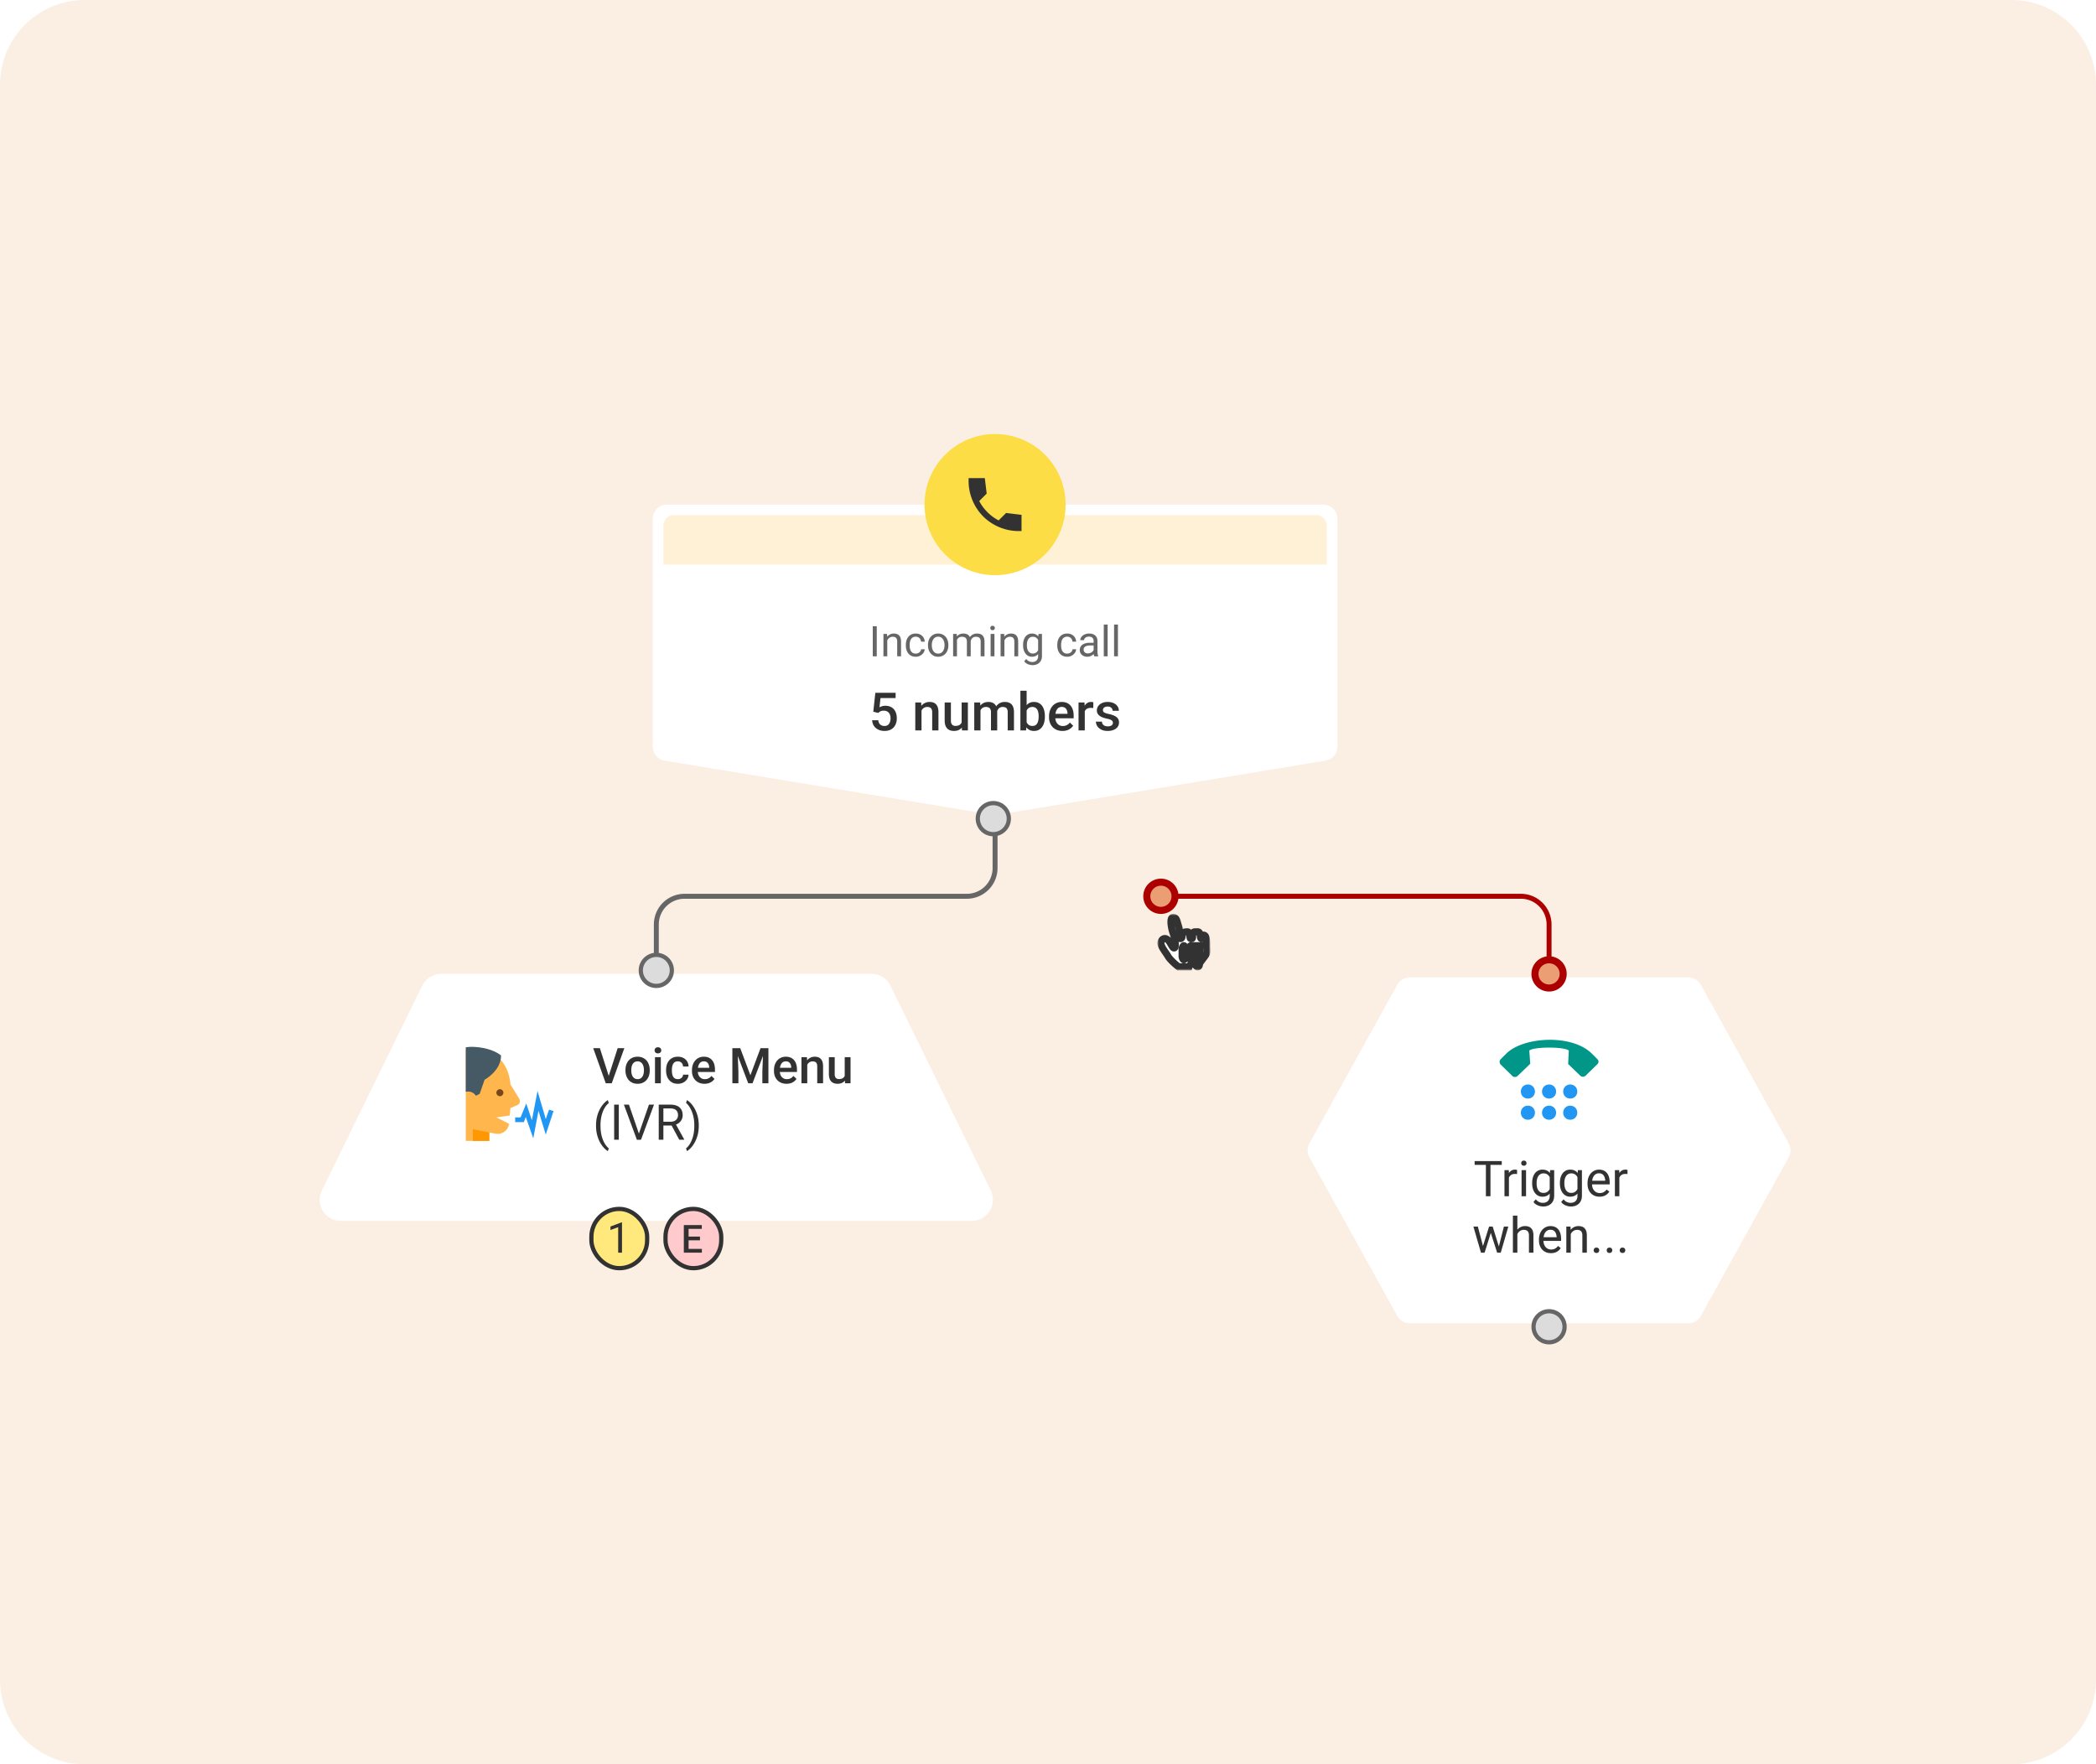 <svg width="594" height="500" viewBox="0 0 594 500" fill="none" xmlns="http://www.w3.org/2000/svg"><path d="M0 24C0 10.745 10.745 0 24 0h546c13.255 0 24 10.745 24 24v452c0 13.255-10.745 24-24 24H24c-13.255 0-24-10.745-24-24V24z" fill="#FBEFE4"/><path d="M282 236v10a8 8 0 0 1-8 8h-80a8 8 0 0 0-8 8v28" stroke="#666" stroke-width="1.4"/><path d="M439 272v-10a8 8 0 0 0-8-8H327" stroke="#AC0000" stroke-width="1.4"/><circle cx="329" cy="254" r="4" fill="#EB9D73" stroke="#AC0000" stroke-width="2"/><path d="M185 147a4 4 0 0 1 4-4h186a4 4 0 0 1 4 4v64.606a3.999 3.999 0 0 1-3.349 3.946l-93 15.341a4.006 4.006 0 0 1-1.302 0l-93-15.341a3.999 3.999 0 0 1-3.349-3.946V147z" fill="#fff"/><circle cx="281.5" cy="232" r="4.4" fill="#DCDCDC" stroke="#666" stroke-width="1.2"/><path d="M188 149a3 3 0 0 1 3-3h182a3 3 0 0 1 3 3v11H188v-11z" fill="#FFF1D6"/><path d="M248.473 177.469V186h-1.131v-8.531h1.131zm2.976 3.545V186h-1.084v-6.34h1.026l.058 1.354zm-.258 1.576l-.451-.018c.004-.433.069-.834.194-1.201.125-.371.3-.693.527-.967.227-.273.496-.484.809-.633a2.388 2.388 0 0 1 1.048-.228c.313 0 .594.043.844.129.25.082.463.215.639.398.179.184.316.422.41.715.094.289.141.643.141 1.061V186h-1.09v-4.166c0-.332-.049-.598-.147-.797a.899.899 0 0 0-.427-.439 1.535 1.535 0 0 0-.692-.141c-.269 0-.516.057-.738.17a1.762 1.762 0 0 0-.569.469 2.36 2.36 0 0 0-.369.685 2.507 2.507 0 0 0-.129.809zm8.344 2.637c.258 0 .496-.053.715-.159.219-.105.398-.25.539-.433.141-.188.221-.401.24-.639h1.032a1.94 1.94 0 0 1-.381 1.049 2.608 2.608 0 0 1-2.145 1.072c-.476 0-.892-.084-1.248-.252a2.483 2.483 0 0 1-.879-.691 3.094 3.094 0 0 1-.521-1.008 4.228 4.228 0 0 1-.17-1.213v-.246c0-.426.056-.828.17-1.207.117-.383.291-.721.521-1.014.235-.293.528-.523.879-.691.356-.168.772-.252 1.248-.252.496 0 .93.102 1.301.305.371.199.662.472.873.82.215.344.332.734.352 1.172h-1.032a1.553 1.553 0 0 0-.222-.709 1.387 1.387 0 0 0-.516-.504 1.441 1.441 0 0 0-.756-.193c-.332 0-.611.066-.838.199a1.48 1.48 0 0 0-.533.527 2.444 2.444 0 0 0-.281.733 4 4 0 0 0-.082.814v.246c0 .277.027.551.082.82.055.27.146.514.275.733.133.219.311.394.533.527.227.129.508.194.844.194zm3.457-2.327v-.134c0-.457.067-.881.199-1.272.133-.394.325-.736.575-1.025.25-.293.552-.52.908-.68a2.819 2.819 0 0 1 1.195-.246c.445 0 .846.082 1.201.246.36.16.664.387.914.68.254.289.448.631.58 1.025.133.391.2.815.2 1.272v.134c0 .457-.067.881-.2 1.272-.132.39-.326.732-.58 1.025-.25.289-.552.516-.908.68-.351.16-.75.24-1.195.24-.445 0-.846-.08-1.201-.24a2.714 2.714 0 0 1-.914-.68 3.107 3.107 0 0 1-.575-1.025 3.953 3.953 0 0 1-.199-1.272zm1.084-.134v.134c0 .317.037.616.112.897.074.277.185.523.333.738.153.215.342.385.569.51.226.121.49.182.791.182.297 0 .557-.061.779-.182.227-.125.414-.295.563-.51.148-.215.259-.461.334-.738a3.34 3.34 0 0 0 .117-.897v-.134c0-.313-.039-.608-.117-.885a2.305 2.305 0 0 0-.34-.744 1.616 1.616 0 0 0-.563-.516 1.575 1.575 0 0 0-.785-.187c-.297 0-.558.062-.785.187-.223.125-.41.297-.563.516a2.36 2.36 0 0 0-.333.744 3.374 3.374 0 0 0-.112.885zm7.125-1.846V186h-1.09v-6.34h1.032l.058 1.26zm-.222 1.67l-.504-.018c.004-.433.06-.834.17-1.201.109-.371.271-.693.486-.967.215-.273.482-.484.803-.633.32-.152.691-.228 1.113-.228.297 0 .57.043.82.129.25.082.467.213.651.392.183.18.326.411.427.692.102.281.153.621.153 1.019V186h-1.084v-4.172c0-.332-.057-.598-.17-.797a.975.975 0 0 0-.469-.433 1.686 1.686 0 0 0-.715-.141c-.32 0-.588.057-.803.17a1.353 1.353 0 0 0-.515.469 2.09 2.09 0 0 0-.281.685 3.819 3.819 0 0 0-.082.809zm4.107-.598l-.727.223c.004-.348.061-.682.17-1.002a2.74 2.74 0 0 1 .487-.856 2.28 2.28 0 0 1 .791-.591 2.46 2.46 0 0 1 1.072-.223c.34 0 .641.045.902.135.266.09.489.228.668.416.184.183.322.42.416.709.094.289.141.633.141 1.031V186h-1.09v-4.178c0-.355-.057-.631-.17-.826a.885.885 0 0 0-.469-.416 1.872 1.872 0 0 0-.715-.123c-.238 0-.449.041-.632.123a1.3 1.3 0 0 0-.463.34 1.485 1.485 0 0 0-.287.486 1.795 1.795 0 0 0-.094.586zm6.738-2.332V186h-1.09v-6.34h1.09zm-1.172-1.681c0-.176.053-.325.159-.446.109-.121.269-.181.48-.181.207 0 .365.06.475.181a.63.63 0 0 1 .17.446.614.614 0 0 1-.17.433c-.11.117-.268.176-.475.176-.211 0-.371-.059-.48-.176a.636.636 0 0 1-.159-.433zm3.996 3.035V186h-1.084v-6.34h1.026l.058 1.354zm-.257 1.576l-.452-.018c.004-.433.069-.834.194-1.201.125-.371.301-.693.527-.967.227-.273.496-.484.809-.633a2.39 2.39 0 0 1 1.049-.228c.312 0 .593.043.843.129.25.082.463.215.639.398.18.184.316.422.41.715.094.289.141.643.141 1.061V186h-1.09v-4.166c0-.332-.049-.598-.147-.797a.899.899 0 0 0-.427-.439 1.535 1.535 0 0 0-.692-.141 1.61 1.61 0 0 0-.738.17 1.748 1.748 0 0 0-.568.469c-.157.199-.28.427-.369.685a2.507 2.507 0 0 0-.129.809zm9.914-2.93h.984v6.205c0 .559-.113 1.035-.34 1.43a2.213 2.213 0 0 1-.949.896c-.402.207-.867.311-1.395.311-.218 0-.476-.035-.773-.106a3.103 3.103 0 0 1-.867-.345 2.16 2.16 0 0 1-.709-.651l.568-.644c.266.32.543.543.832.668.293.125.582.187.867.187.344 0 .641-.064.891-.193s.443-.32.58-.574c.141-.25.211-.559.211-.926v-4.863l.1-1.395zm-4.366 3.24v-.123c0-.484.057-.923.17-1.318a3.21 3.21 0 0 1 .498-1.025c.219-.286.483-.504.791-.657a2.283 2.283 0 0 1 1.043-.234c.399 0 .747.07 1.043.211.301.137.555.338.762.603.211.262.377.579.498.95s.205.791.252 1.259v.539a5.521 5.521 0 0 1-.252 1.254 2.963 2.963 0 0 1-.498.95 2.093 2.093 0 0 1-.762.603c-.3.137-.652.205-1.054.205a2.21 2.21 0 0 1-1.032-.24 2.357 2.357 0 0 1-.785-.674 3.227 3.227 0 0 1-.504-1.019 4.652 4.652 0 0 1-.17-1.284zm1.084-.123v.123c0 .317.032.614.094.891.067.277.166.521.299.732.137.211.311.377.522.498.21.118.462.176.755.176.36 0 .657-.076.891-.228.234-.153.42-.354.557-.604.14-.25.25-.521.328-.814v-1.412a2.92 2.92 0 0 0-.199-.621 1.912 1.912 0 0 0-.34-.539 1.455 1.455 0 0 0-.51-.381 1.686 1.686 0 0 0-.715-.141c-.297 0-.553.063-.767.188a1.502 1.502 0 0 0-.522.503 2.425 2.425 0 0 0-.299.739 4.07 4.07 0 0 0-.094.89zm11.426 2.45c.258 0 .496-.053.715-.159.219-.105.398-.25.539-.433.141-.188.221-.401.24-.639h1.032a1.94 1.94 0 0 1-.381 1.049 2.605 2.605 0 0 1-2.145 1.072c-.476 0-.892-.084-1.248-.252a2.483 2.483 0 0 1-.879-.691 3.094 3.094 0 0 1-.521-1.008 4.264 4.264 0 0 1-.17-1.213v-.246c0-.426.057-.828.17-1.207.117-.383.291-.721.521-1.014.235-.293.528-.523.879-.691.356-.168.772-.252 1.248-.252.496 0 .93.102 1.301.305.371.199.662.472.873.82.215.344.332.734.352 1.172h-1.032a1.553 1.553 0 0 0-.222-.709 1.387 1.387 0 0 0-.516-.504 1.441 1.441 0 0 0-.756-.193c-.332 0-.611.066-.838.199a1.48 1.48 0 0 0-.533.527 2.444 2.444 0 0 0-.281.733 4 4 0 0 0-.082.814v.246c0 .277.027.551.082.82.055.27.146.514.275.733.133.219.311.394.533.527.227.129.508.194.844.194zm7.483-.311v-3.264c0-.25-.051-.466-.153-.65a.995.995 0 0 0-.445-.434 1.62 1.62 0 0 0-.738-.152c-.274 0-.514.047-.721.141a1.239 1.239 0 0 0-.48.369.803.803 0 0 0-.17.492h-1.084c0-.227.058-.451.175-.674a1.98 1.98 0 0 1 .504-.603c.223-.184.489-.329.797-.434.313-.109.66-.164 1.043-.164.461 0 .867.078 1.219.234.355.157.633.393.832.709.203.313.305.705.305 1.178v2.953c0 .211.017.436.052.674.039.238.096.443.17.615V186h-1.131a2.049 2.049 0 0 1-.128-.498 3.914 3.914 0 0 1-.047-.586zm.187-2.76l.012.762h-1.096c-.308 0-.584.025-.826.076a1.883 1.883 0 0 0-.609.217 1.037 1.037 0 0 0-.375.369.981.981 0 0 0-.129.51c0 .199.045.381.134.545.09.164.225.295.405.392.183.094.408.141.674.141.332 0 .625-.07.879-.211.253-.141.455-.312.603-.516.152-.203.234-.4.246-.591l.463.521a1.57 1.57 0 0 1-.223.545 2.603 2.603 0 0 1-1.201 1.025 2.313 2.313 0 0 1-.926.176c-.429 0-.806-.084-1.13-.252a1.919 1.919 0 0 1-.75-.674 1.78 1.78 0 0 1-.264-.955c0-.34.066-.638.199-.896.133-.262.324-.479.574-.651.25-.175.551-.308.903-.398.351-.09.744-.135 1.177-.135h1.26zm3.779-5.156v9h-1.089v-9h1.089zm2.918 0v9h-1.089v-9h1.089z" fill="#666"/><path d="M248.895 202.042l-1.407-.345.579-5.361h5.749v1.494h-4.284l-.293 2.615c.166-.098.395-.193.688-.286a3.191 3.191 0 0 1 1.004-.146c.503 0 .952.083 1.347.249.401.161.74.398 1.018.71.279.308.491.684.638 1.128.146.44.219.935.219 1.487 0 .493-.073.955-.219 1.384-.142.43-.357.808-.645 1.135a2.95 2.95 0 0 1-1.091.769c-.435.181-.95.271-1.546.271-.444 0-.871-.063-1.281-.19a3.5 3.5 0 0 1-1.092-.579 2.939 2.939 0 0 1-.776-.952 3.268 3.268 0 0 1-.337-1.311h1.729c.043.347.139.642.285.886.152.24.352.423.601.55.249.127.537.19.864.19.298 0 .554-.051.769-.154.215-.107.393-.258.535-.454.146-.2.254-.434.322-.703.073-.268.11-.566.11-.893 0-.313-.042-.598-.125-.857a1.843 1.843 0 0 0-.359-.674 1.535 1.535 0 0 0-.593-.44 2.007 2.007 0 0 0-.827-.161c-.42 0-.743.061-.967.183a3 3 0 0 0-.615.455zm12.26-1.275V207h-1.765v-7.925h1.663l.102 1.692zm-.315 1.978l-.571-.008a5.171 5.171 0 0 1 .234-1.545c.157-.469.372-.872.645-1.209a2.84 2.84 0 0 1 .996-.776 2.928 2.928 0 0 1 1.289-.278c.381 0 .725.053 1.033.161.312.102.578.271.798.505.225.235.396.54.513.916.117.371.176.827.176 1.369V207h-1.773v-5.127c0-.381-.056-.681-.168-.901a.947.947 0 0 0-.476-.476c-.205-.098-.462-.146-.769-.146-.303 0-.574.063-.813.19-.24.127-.442.3-.608.52-.161.22-.286.474-.374.762a3.14 3.14 0 0 0-.132.923zm11.682 2.387v-6.057h1.773V207h-1.67l-.103-1.868zm.249-1.648l.594-.014a5.83 5.83 0 0 1-.176 1.472 3.412 3.412 0 0 1-.542 1.164 2.52 2.52 0 0 1-.938.769c-.38.181-.837.271-1.369.271-.386 0-.74-.056-1.062-.168a2.177 2.177 0 0 1-.835-.52 2.36 2.36 0 0 1-.535-.916c-.127-.375-.19-.825-.19-1.347v-5.12h1.765v5.134c0 .289.034.53.102.726.069.19.162.344.279.461.117.117.254.2.41.249.156.049.322.073.498.073.503 0 .898-.097 1.186-.293.293-.2.501-.468.623-.805.127-.337.19-.716.19-1.136zm5.098-2.797V207h-1.765v-7.925h1.663l.102 1.612zm-.286 2.058l-.6-.008c0-.547.068-1.052.205-1.516a3.63 3.63 0 0 1 .601-1.208c.263-.347.59-.613.981-.799.396-.19.852-.285 1.37-.285.361 0 .691.053.988.161.303.102.564.266.784.491.225.224.396.512.513.864.122.351.183.776.183 1.274V207h-1.765v-5.127c0-.386-.059-.688-.176-.908a.973.973 0 0 0-.491-.469 1.77 1.77 0 0 0-.754-.146c-.332 0-.615.063-.85.19-.229.127-.417.3-.564.52-.146.22-.254.474-.322.762a4.003 4.003 0 0 0-.103.923zm4.915-.469l-.828.183c0-.479.066-.93.198-1.355.137-.43.335-.806.593-1.128.264-.327.589-.583.975-.769.385-.186.827-.278 1.325-.278.406 0 .767.056 1.084.168.322.108.596.278.821.513.224.234.395.539.512.915.117.371.176.821.176 1.348V207h-1.772v-5.134c0-.401-.059-.711-.176-.93a.915.915 0 0 0-.484-.455 1.964 1.964 0 0 0-.754-.131 1.64 1.64 0 0 0-.725.153 1.436 1.436 0 0 0-.52.418 1.845 1.845 0 0 0-.322.608 2.58 2.58 0 0 0-.103.747zm6.68-6.526h1.765v9.558l-.169 1.692h-1.596v-11.25zm6.936 7.214v.154a6.25 6.25 0 0 1-.198 1.619 3.722 3.722 0 0 1-.586 1.274 2.717 2.717 0 0 1-.967.843c-.381.195-.822.292-1.325.292-.494 0-.923-.092-1.289-.278a2.55 2.55 0 0 1-.923-.791 4.406 4.406 0 0 1-.594-1.223 8.153 8.153 0 0 1-.322-1.567v-.491a7.982 7.982 0 0 1 .322-1.567c.152-.474.35-.882.594-1.224.249-.346.554-.612.915-.798.366-.186.794-.278 1.282-.278.508 0 .955.097 1.34.293.391.195.716.473.974.835.259.356.452.781.579 1.274a6.31 6.31 0 0 1 .198 1.633zm-1.765.154v-.154c0-.356-.03-.691-.088-1.003a2.665 2.665 0 0 0-.293-.835 1.477 1.477 0 0 0-.542-.564c-.225-.142-.506-.212-.843-.212a1.84 1.84 0 0 0-.805.161 1.611 1.611 0 0 0-.564.439 2.174 2.174 0 0 0-.359.645 3.587 3.587 0 0 0-.168.791v1.325c.043.367.136.704.278 1.011.146.303.351.547.615.733.264.18.603.271 1.018.271.327 0 .603-.066.828-.198.224-.132.403-.315.534-.549.137-.24.235-.518.293-.835.064-.318.096-.66.096-1.026zm6.753 4.028a4.24 4.24 0 0 1-1.59-.285 3.497 3.497 0 0 1-1.201-.813 3.603 3.603 0 0 1-.754-1.223 4.279 4.279 0 0 1-.264-1.516v-.293c0-.62.09-1.182.271-1.685.181-.503.432-.933.754-1.289a3.257 3.257 0 0 1 1.143-.828c.439-.19.915-.285 1.428-.285.567 0 1.062.095 1.487.285.425.191.776.459 1.055.806.283.342.493.75.63 1.223.141.474.212.996.212 1.568v.754h-6.123v-1.267h4.38v-.139a2.465 2.465 0 0 0-.191-.894 1.515 1.515 0 0 0-.52-.674c-.234-.171-.547-.256-.937-.256-.293 0-.554.063-.784.19a1.564 1.564 0 0 0-.564.535 2.823 2.823 0 0 0-.351.85 4.72 4.72 0 0 0-.118 1.106v.293c0 .346.047.669.14.966a2.3 2.3 0 0 0 .424.769c.186.22.411.394.674.52.264.123.564.184.901.184.425 0 .803-.086 1.135-.257.332-.171.62-.412.865-.725l.93.901a3.632 3.632 0 0 1-.667.718 3.357 3.357 0 0 1-1.003.549c-.391.142-.845.212-1.362.212zm6.32-6.562V207h-1.765v-7.925h1.685l.08 1.509zm2.425-1.56l-.015 1.641a4.478 4.478 0 0 0-.718-.059c-.302 0-.569.044-.798.132a1.51 1.51 0 0 0-.579.366 1.617 1.617 0 0 0-.351.571 2.57 2.57 0 0 0-.147.755l-.403.029c0-.498.049-.959.147-1.384.098-.425.244-.799.439-1.121.201-.322.45-.574.747-.754a2.003 2.003 0 0 1 1.048-.271c.107 0 .222.009.344.029.127.02.222.042.286.066zm5.551 5.83a.892.892 0 0 0-.131-.476c-.088-.147-.257-.278-.506-.396-.244-.117-.605-.224-1.084-.322a9.4 9.4 0 0 1-1.157-.329 3.66 3.66 0 0 1-.894-.477 1.998 1.998 0 0 1-.578-.659 1.823 1.823 0 0 1-.205-.879c0-.322.071-.627.212-.915.142-.288.344-.542.608-.762.264-.22.584-.393.96-.52.38-.127.805-.19 1.274-.19.664 0 1.233.112 1.707.337.478.219.844.52 1.098.901.254.375.381.8.381 1.274h-1.765c0-.21-.054-.405-.161-.586a1.127 1.127 0 0 0-.469-.447c-.21-.117-.474-.176-.791-.176-.303 0-.554.049-.754.147a1.036 1.036 0 0 0-.44.366.93.93 0 0 0-.139.498c0 .132.024.252.073.359a.847.847 0 0 0 .264.286c.122.083.288.161.498.234.215.073.483.144.806.212a7.38 7.38 0 0 1 1.56.491c.439.196.776.449 1.01.762.235.308.352.698.352 1.172 0 .351-.076.674-.227.967a2.192 2.192 0 0 1-.645.754c-.283.21-.622.374-1.018.491-.39.117-.83.175-1.318.175-.718 0-1.326-.126-1.824-.38-.498-.259-.876-.589-1.135-.989a2.34 2.34 0 0 1-.381-1.26h1.707c.019.327.11.588.271.784.166.19.371.329.615.417.249.083.505.125.769.125.317 0 .583-.042.798-.125a1.15 1.15 0 0 0 .491-.351.843.843 0 0 0 .168-.513z" fill="#323232"/><circle cx="282" cy="143" r="20" fill="#FDDD45"/><path d="M285.125 145.375l-2.117 2.108a12.836 12.836 0 0 1-3.165-2.326 12.81 12.81 0 0 1-2.326-3.165l2.108-2.117-.532-4.375H274.5v.833c0 3.783 1.533 7.395 4.138 10.029 2.634 2.605 6.246 4.138 10.029 4.138h.833v-4.593l-4.375-.532z" fill="#323232"/><g filter="url(#a)"><mask id="b" maskUnits="userSpaceOnUse" x="328" y="258" width="15" height="16" fill="#000"><path fill="#fff" d="M328 258h15v16h-15z"/><path fill-rule="evenodd" clip-rule="evenodd" d="M334 273s-2.206-1.699-2.982-3c-.776-1.301-2.247-2.959-1.988-4 .259-1.041 1.212-1.369 1.988-.588.776.78 1.299 2.472 1.816 2.212.517-.26.129-2.733-.388-4.164-.517-1.432-1.057-4.46 0-4.46s1.057 1 1.554 2.5c.497 1.5.109 3.5.497 3.5s.536-.349.536-1a.9.9 0 0 1 .104-.45c.188-.332.63-.481 1.348-.481.985 0 .497 1.931.993 1.931.497 0 .497.041.497-1s.461-.931 1.455-.931.513 1.931 1.03 1.931c.518 0 0-1 .497-1s.994.158.994 2.5.279 2.459-.497 3.5l-1.491 2s0 1-.533 1-.808-1-1.455-1c-.646 0-.993 1-.993 1H334zm5.964-2v-4h-.994v4h.994zm-2.982-1c0 .271.23 1 .496 1 .275 0 .497-.725.497-1v-2c0-.271-.23-1-.497-1-.274 0-.496.725-.496 1v2zm-1.988 0c0 .271.231 1 .497 1 .275 0 .497-.725.497-1v-2c0-.271-.23-1-.497-1-.274 0-.497.725-.497 1v2z"/></mask><path fill-rule="evenodd" clip-rule="evenodd" d="M334 273s-2.206-1.699-2.982-3c-.776-1.301-2.247-2.959-1.988-4 .259-1.041 1.212-1.369 1.988-.588.776.78 1.299 2.472 1.816 2.212.517-.26.129-2.733-.388-4.164-.517-1.432-1.057-4.46 0-4.46s1.057 1 1.554 2.5c.497 1.5.109 3.5.497 3.5s.536-.349.536-1a.9.9 0 0 1 .104-.45c.188-.332.63-.481 1.348-.481.985 0 .497 1.931.993 1.931.497 0 .497.041.497-1s.461-.931 1.455-.931.513 1.931 1.03 1.931c.518 0 0-1 .497-1s.994.158.994 2.5.279 2.459-.497 3.5l-1.491 2s0 1-.533 1-.808-1-1.455-1c-.646 0-.993 1-.993 1H334zm5.964-2v-4h-.994v4h.994zm-2.982-1c0 .271.23 1 .496 1 .275 0 .497-.725.497-1v-2c0-.271-.23-1-.497-1-.274 0-.496.725-.496 1v2zm-1.988 0c0 .271.231 1 .497 1 .275 0 .497-.725.497-1v-2c0-.271-.23-1-.497-1-.274 0-.497.725-.497 1v2z" fill="#fff"/><path d="M334 273l-.61.792.269.208H334v-1zm-4.97-7l.971.241-.971-.241zm1.988-.588l-.709.705.709-.705zm1.816 2.212l-.449-.894.449.894zm-.388-4.164l.941-.34-.941.34zm0-4.46v-1 1zm2.051 6v1-1zm.536-1h-1 1zm.104-.45l-.871-.492.871.492zm1.348-.481v-1 1zm.993 1.931v-1 1zm.497-1h-1 1zm1.455-.931v-1 1zm1.03 1.931v1-1zm.497-1v-1 1zm.994 2.5h-1 1zm-.497 3.5l.802.598-.802-.598zm-1.491 2l-.801-.598-.199.266V272h1zm-.533 1v-1 1zm-1.455-1v-1 1zm-.993 1v1h.711l.233-.672-.944-.328zm2.982-2v1h1v-1h-1zm0-4h1v-1h-1v1zm-.994 0v-1h-1v1h1zm0 4h-1v1h1v-1zm-4.97 2l.61-.792v-.001l-.004-.002-.016-.013-.066-.051-.247-.2a21.64 21.64 0 0 1-.806-.694c-.645-.585-1.29-1.249-1.594-1.759l-1.718 1.024c.472.791 1.318 1.627 1.97 2.217.339.307.652.571.88.758.114.094.208.169.273.221l.077.061.022.016.006.005.002.001v.001L334 273zm-2.123-3.512c-.213-.357-.469-.731-.708-1.081-.247-.36-.48-.699-.68-1.026a4.624 4.624 0 0 1-.423-.832c-.083-.235-.063-.318-.065-.308l-1.941-.482c-.132.53-.025 1.046.119 1.455.148.419.373.833.604 1.21.232.38.496.764.736 1.114.246.36.465.681.64.974l1.718-1.024zm-1.876-3.247c.068-.275.175-.279.127-.264-.019.006-.026 0-.008.006a.495.495 0 0 1 .189.134l1.418-1.41c-.585-.589-1.39-.89-2.194-.639-.785.244-1.283.925-1.473 1.691l1.941.482zm.308-.124c.275.277.509.725.856 1.305.142.236.336.549.568.782.119.119.31.282.576.375.305.107.652.1.974-.062l-.898-1.787a.765.765 0 0 1 .585-.038c.135.047.194.115.179.099-.036-.035-.117-.145-.268-.397-.237-.396-.653-1.183-1.154-1.687l-1.418 1.41zm2.974 2.4a1.34 1.34 0 0 0 .633-.719c.087-.216.125-.443.144-.636a6.29 6.29 0 0 0-.039-1.297c-.105-.9-.348-1.952-.634-2.745l-1.881.68c.23.638.44 1.538.529 2.297.045.383.053.682.034.871-.009.097-.021.117-.011.091a.673.673 0 0 1 .327-.329l.898 1.787zm.104-5.397a10.473 10.473 0 0 1-.534-2.499c-.031-.431-.005-.711.034-.844.018-.062.017-.013-.057.062a.564.564 0 0 1-.384.161v-2a1.44 1.44 0 0 0-1.033.427 1.84 1.84 0 0 0-.445.787c-.141.48-.146 1.046-.11 1.551.075 1.037.361 2.242.648 3.035l1.881-.68zm-.941-3.12c.097 0 .071.019.019-.02-.035-.026-.008-.026.054.113.064.145.127.345.215.656.083.292.183.664.316 1.065l1.899-.628c-.115-.349-.201-.665-.291-.982a7.091 7.091 0 0 0-.311-.922c-.132-.298-.335-.642-.683-.903-.365-.273-.787-.379-1.218-.379v2zm.604 1.814c.194.586.225 1.313.239 2.018.006.312.01.678.044.954.016.13.049.347.149.556.107.225.414.658 1.015.658v-2c.503 0 .738.371.79.48.045.094.041.144.031.062-.018-.146-.022-.373-.029-.749-.013-.67-.037-1.693-.34-2.607l-1.899.628zm1.447 4.186c.251 0 .525-.058.778-.218.252-.157.42-.374.527-.586.196-.386.231-.833.231-1.196h-2c0 .128-.008.216-.017.272-.009.059-.016.056.002.02a.536.536 0 0 1 .195-.204.553.553 0 0 1 .284-.088v2zm1.536-2c0-.024.002-.029 0-.019a.223.223 0 0 1-.025.061l-1.742-.984a1.901 1.901 0 0 0-.233.942h2zm-.025.042c-.054.095-.121.106-.064.087.074-.026.237-.06.541-.06v-2c-.739 0-1.734.13-2.219.989l1.742.984zm.477.027a.454.454 0 0 1-.237-.076.421.421 0 0 1-.137-.136c-.006-.012.004.003.02.065.015.061.029.139.042.243.018.139.051.514.102.747.028.126.086.355.233.57.18.263.51.518.97.518v-2c.337 0 .573.195.681.352.075.11.082.187.07.133-.028-.13-.028-.236-.073-.58-.032-.247-.095-.658-.296-1.02a1.598 1.598 0 0 0-.529-.573 1.547 1.547 0 0 0-.846-.243v2zm.993 1.931c.056 0 .28.007.463-.025.118-.021.288-.067.461-.18.184-.121.314-.279.399-.445.14-.27.158-.56.165-.7.01-.177.009-.402.009-.65h-2c0 .273 0 .432-.006.541-.003.052-.006.064-.004.055a.607.607 0 0 1 .06-.166.83.83 0 0 1 .566-.424c.043-.008.065-.007.032-.006h-.145v2zm1.497-2c0-.096.006-.156.011-.19.005-.035.008-.028-.005.002a.511.511 0 0 1-.257.252c-.038.016-.056.016-.036.013.02-.003.059-.007.128-.009.069-.002.151-.002.257-.001l.357.002v-2c-.199 0-.478-.007-.679 0-.207.007-.515.028-.814.156a1.484 1.484 0 0 0-.792.794c-.138.32-.17.668-.17.981h2zm.455.069a.447.447 0 0 1-.228-.073.407.407 0 0 1-.134-.131c-.006-.011.004.004.021.067.016.061.03.139.045.243.02.142.057.517.114.755.031.13.096.36.251.574.189.261.518.496.961.496v-2c.315 0 .545.175.658.33.078.108.088.187.076.136-.03-.123-.032-.231-.08-.572-.035-.246-.102-.656-.307-1.017a1.591 1.591 0 0 0-.532-.568 1.557 1.557 0 0 0-.845-.24v2zm1.03 1.931c.23 0 .504-.058.751-.244.241-.182.362-.414.422-.589a1.62 1.62 0 0 0 .079-.421 3.4 3.4 0 0 0 .004-.256l.001-.122c.001-.023.002.018-.02.088a.785.785 0 0 1-.261.37.784.784 0 0 1-.479.174v-2c-.236 0-.516.063-.765.26-.238.19-.35.427-.403.596a1.638 1.638 0 0 0-.07.408c-.005.097-.003.193-.003.246a1.81 1.81 0 0 1 0 .111c-.001.019-.001-.027.024-.1a.776.776 0 0 1 .268-.363.768.768 0 0 1 .452-.158v2zm.497-1c.085 0 .039.01-.038-.024-.106-.046-.151-.117-.151-.115.014.024.066.135.11.416.043.275.073.668.073 1.223h2c0-1.18-.114-2.04-.438-2.618a1.684 1.684 0 0 0-.787-.736 1.876 1.876 0 0 0-.769-.146v2zm-.006 1.5c0 .606.018 1.069.032 1.428.015.375.022.585.012.75a.734.734 0 0 1-.055.272c-.037.086-.111.215-.288.452l1.604 1.196c.211-.283.394-.56.523-.861.137-.321.194-.623.213-.939.017-.287.003-.611-.01-.949a31.77 31.77 0 0 1-.031-1.349h-2zm-.299 2.902l-1.036 1.391-.331.443a19.127 19.127 0 0 1-.123.166l.801.598.802.598v-.001h.001l.001-.002.006-.008.024-.033.092-.122.331-.444 1.036-1.39-1.604-1.196zm-.689 2.598l-1-.001v-.006.012l-.004.063a.987.987 0 0 1-.029.174c-.017.064-.021.038.027-.023a.633.633 0 0 1 .473-.219v2a1.38 1.38 0 0 0 1.089-.532c.199-.248.294-.524.344-.71a3.074 3.074 0 0 0 .099-.677l.001-.052v-.028l-1-.001zm-.533 0c.202 0 .308.1.285.08-.037-.03-.08-.08-.213-.234a3.226 3.226 0 0 0-.502-.49 1.696 1.696 0 0 0-1.025-.356v2c-.117 0-.185-.052-.174-.044.027.021.075.068.188.198.083.096.249.296.434.453.198.168.539.393 1.007.393v-2zm-1.455-1c-.86 0-1.37.645-1.57.943a3.327 3.327 0 0 0-.338.648l-.02.052-.006.017-.002.007-.001.003-.001.001.945.329.944.329v.001l-.001.002-.001.002v.001l.004-.012.028-.065c.028-.061.066-.134.111-.201a.664.664 0 0 1 .058-.077c.017-.02.027-.027.027-.027-.002.001-.066.047-.177.047v-2zm-.993 1H334v2h2.982v-2zm3.982-1v-4h-2v4h2zm-1-5h-.994v2h.994v-2zm-1.994 1v4h2v-4h-2zm1 5h.994v-2h-.994v2zm-2.988-2c0 .316.106.703.226.989.065.153.162.349.305.524.114.14.435.487.965.487v-2c.204 0 .356.071.444.127a.618.618 0 0 1 .142.124c.025.03.015.026-.012-.037a1.207 1.207 0 0 1-.071-.24c-.002-.016.001-.005.001.026h-2zm1.496 2c.523 0 .844-.333.966-.482.146-.178.245-.376.309-.53.121-.291.222-.676.222-.988h-2c0-.04.005-.027-.012.043a1.155 1.155 0 0 1-.056.175c-.026.062-.035.062-.007.029a.596.596 0 0 1 .146-.125.817.817 0 0 1 .432-.122v2zm1.497-2v-2h-2v2h2zm0-2c0-.316-.106-.703-.226-.989a2.174 2.174 0 0 0-.305-.524c-.114-.14-.435-.487-.966-.487v2a.825.825 0 0 1-.443-.127.618.618 0 0 1-.142-.124c-.025-.03-.015-.026.012.037a1.207 1.207 0 0 1 .071.24c.002.016-.001.005-.001-.026h2zm-1.497-2c-.522 0-.843.333-.965.482a2.134 2.134 0 0 0-.309.53c-.121.291-.222.676-.222.988h2c0 .04-.005.027.012-.043.014-.059.034-.123.056-.175.026-.062.035-.062.007-.029a.596.596 0 0 1-.146.125.818.818 0 0 1-.433.122v-2zm-1.496 2v2h2v-2h-2zm-1.988 2c0 .316.107.703.227.989.064.153.162.349.304.524.114.14.436.487.966.487v-2c.203 0 .356.071.443.127a.609.609 0 0 1 .143.124c.024.03.014.026-.013-.037a1.497 1.497 0 0 1-.07-.24c-.003-.016 0-.005 0 .026h-2zm1.497 2c.522 0 .843-.333.966-.482.146-.178.244-.376.308-.53.122-.291.223-.676.223-.988h-2c0-.04.004-.027-.012.043a1.28 1.28 0 0 1-.056.175c-.026.062-.035.062-.008.029a.609.609 0 0 1 .147-.125.814.814 0 0 1 .432-.122v2zm1.497-2v-2h-2v2h2zm0-2c0-.316-.106-.703-.227-.989a2.135 2.135 0 0 0-.304-.524c-.114-.14-.435-.487-.966-.487v2a.822.822 0 0 1-.443-.127.573.573 0 0 1-.142-.124c-.025-.03-.015-.026.012.037a1.207 1.207 0 0 1 .071.24c.002.016-.001.005-.001-.026h2zm-1.497-2c-.522 0-.843.333-.965.482a2.104 2.104 0 0 0-.309.53c-.122.291-.223.676-.223.988h2c0 .04-.004.027.013-.043.013-.059.034-.123.056-.175.025-.062.034-.062.007-.029a.609.609 0 0 1-.147.125.814.814 0 0 1-.432.122v-2zm-1.497 2v2h2v-2h-2z" fill="#323232" mask="url(#b)"/></g><path d="M478.496 375h-78.992a4 4 0 0 1-3.499-2.062l-24.931-45a3.999 3.999 0 0 1 0-3.876l24.931-45a4 4 0 0 1 3.499-2.062h78.992a4 4 0 0 1 3.499 2.062l24.931 45a3.999 3.999 0 0 1 0 3.876l-24.931 45a4 4 0 0 1-3.499 2.062z" fill="#fff"/><circle cx="439" cy="276" r="4" fill="#EB9D73" stroke="#AC0000" stroke-width="2"/><circle cx="439" cy="376" r="4.4" fill="#DCDCDC" stroke="#666" stroke-width="1.2"/><path d="M422.396 329.047V339h-1.298v-9.953h1.298zm3.2 0v1.08h-7.691v-1.08h7.691zm2.03 3.719V339h-1.265v-7.396h1.231l.034 1.162zm2.311-1.204l-.007 1.176a1.852 1.852 0 0 0-.301-.041 3.253 3.253 0 0 0-.315-.013c-.291 0-.549.045-.772.136a1.602 1.602 0 0 0-.567.383c-.155.164-.278.36-.37.588a2.829 2.829 0 0 0-.17.738l-.356.205c0-.446.043-.866.13-1.257.091-.392.23-.739.417-1.039.187-.306.424-.543.711-.711.292-.174.638-.26 1.039-.26.091 0 .196.011.314.034a.97.97 0 0 1 .247.061zm2.542.042V339h-1.271v-7.396h1.271zm-1.367-1.962c0-.205.062-.379.185-.52.127-.141.314-.212.56-.212.242 0 .427.071.554.212a.733.733 0 0 1 .198.52.713.713 0 0 1-.198.505c-.127.137-.312.206-.554.206-.246 0-.433-.069-.56-.206a.742.742 0 0 1-.185-.505zm8.19 1.962h1.148v7.239c0 .651-.132 1.207-.396 1.668a2.59 2.59 0 0 1-1.108 1.046c-.469.241-1.011.362-1.627.362-.255 0-.556-.041-.902-.123a3.67 3.67 0 0 1-1.012-.403 2.528 2.528 0 0 1-.827-.759l.663-.752c.31.374.634.633.971.779.342.146.679.219 1.012.219.401 0 .747-.075 1.039-.226.291-.15.517-.373.676-.67.165-.291.247-.651.247-1.08v-5.674l.116-1.626zm-5.093 3.78v-.144c0-.565.066-1.078.198-1.538.137-.465.331-.863.581-1.196a2.608 2.608 0 0 1 2.14-1.039c.465 0 .87.082 1.217.246.351.159.647.394.888.704.246.305.44.674.581 1.107a6.9 6.9 0 0 1 .294 1.47v.629a6.43 6.43 0 0 1-.294 1.463 3.44 3.44 0 0 1-.581 1.107c-.241.306-.537.54-.888.704-.351.16-.761.24-1.231.24a2.57 2.57 0 0 1-1.203-.281 2.724 2.724 0 0 1-.916-.786 3.726 3.726 0 0 1-.588-1.189 5.409 5.409 0 0 1-.198-1.497zm1.265-.144v.144c0 .369.036.715.109 1.039.077.323.194.608.349.854.159.246.362.44.608.581.246.137.54.205.882.205.419 0 .766-.088 1.039-.266.273-.178.49-.413.649-.704a4.08 4.08 0 0 0 .383-.95v-1.648a3.323 3.323 0 0 0-.232-.724 2.247 2.247 0 0 0-.397-.629 1.714 1.714 0 0 0-.594-.445 1.98 1.98 0 0 0-.834-.164 1.75 1.75 0 0 0-.896.219 1.735 1.735 0 0 0-.608.588 2.806 2.806 0 0 0-.349.861c-.073.324-.109.67-.109 1.039zm11.689-3.636h1.149v7.239c0 .651-.133 1.207-.397 1.668-.264.46-.633.809-1.107 1.046-.47.241-1.012.362-1.627.362a4 4 0 0 1-.903-.123 3.664 3.664 0 0 1-1.011-.403 2.53 2.53 0 0 1-.828-.759l.664-.752c.309.374.633.633.97.779.342.146.679.219 1.012.219.401 0 .747-.075 1.039-.226a1.57 1.57 0 0 0 .677-.67c.164-.291.246-.651.246-1.08v-5.674l.116-1.626zm-5.093 3.78v-.144c0-.565.066-1.078.199-1.538.136-.465.33-.863.581-1.196a2.605 2.605 0 0 1 2.139-1.039c.465 0 .871.082 1.217.246.351.159.647.394.889.704.246.305.44.674.581 1.107.141.433.239.923.294 1.47v.629a6.43 6.43 0 0 1-.294 1.463 3.44 3.44 0 0 1-.581 1.107c-.242.306-.538.54-.889.704-.351.16-.761.24-1.23.24-.442 0-.844-.094-1.204-.281a2.734 2.734 0 0 1-.916-.786 3.704 3.704 0 0 1-.587-1.189 5.371 5.371 0 0 1-.199-1.497zm1.265-.144v.144c0 .369.036.715.109 1.039.078.323.194.608.349.854.159.246.362.44.608.581.246.137.54.205.882.205.419 0 .766-.088 1.039-.266.274-.178.49-.413.65-.704.164-.292.291-.609.382-.95v-1.648a3.323 3.323 0 0 0-.232-.724 2.222 2.222 0 0 0-.396-.629 1.727 1.727 0 0 0-.595-.445 1.98 1.98 0 0 0-.834-.164c-.346 0-.645.073-.896.219a1.735 1.735 0 0 0-.608.588 2.831 2.831 0 0 0-.349.861c-.073.324-.109.67-.109 1.039zm9.967 3.897c-.515 0-.982-.087-1.402-.26a3.189 3.189 0 0 1-1.073-.745 3.305 3.305 0 0 1-.683-1.135 4.147 4.147 0 0 1-.24-1.435v-.288c0-.601.089-1.137.267-1.606.178-.474.419-.875.725-1.203a3.087 3.087 0 0 1 1.039-.745 2.975 2.975 0 0 1 1.203-.253c.528 0 .984.091 1.367.273.387.183.704.438.95.766.246.323.428.706.547 1.148.118.438.178.916.178 1.436v.567h-5.524v-1.032h4.259v-.096a3.163 3.163 0 0 0-.205-.957 1.713 1.713 0 0 0-.547-.765c-.251-.201-.592-.301-1.025-.301a1.72 1.72 0 0 0-1.415.718 2.672 2.672 0 0 0-.404.868 4.43 4.43 0 0 0-.143 1.182v.288c0 .35.048.681.143.991.101.305.244.574.431.806.191.233.422.415.69.547.274.132.584.198.93.198.447 0 .825-.091 1.135-.273a2.8 2.8 0 0 0 .813-.731l.766.608c-.16.242-.362.472-.608.69a2.92 2.92 0 0 1-.91.534c-.355.136-.777.205-1.264.205zm5.619-6.371V339h-1.265v-7.396h1.231l.034 1.162zm2.31-1.204l-.006 1.176a1.852 1.852 0 0 0-.301-.041 3.253 3.253 0 0 0-.315-.013c-.291 0-.549.045-.772.136a1.593 1.593 0 0 0-.567.383c-.155.164-.278.36-.37.588a2.87 2.87 0 0 0-.171.738l-.355.205c0-.446.043-.866.13-1.257.091-.392.23-.739.417-1.039.187-.306.424-.543.711-.711.292-.174.638-.26 1.039-.26.091 0 .196.011.314.034a.948.948 0 0 1 .246.061zM420.1 353.688l1.9-6.084h.834l-.164 1.209-1.935 6.187h-.813l.178-1.312zm-1.279-6.084l1.62 6.152.117 1.244h-.855l-2.146-7.396h1.264zm5.831 6.104l1.545-6.104h1.258L425.309 355h-.848l.191-1.292zm-1.633-6.104l1.859 5.981.212 1.415h-.807l-1.989-6.2-.164-1.196h.889zm7-3.104V355h-1.265v-10.5h1.265zm-.301 6.521l-.527-.02c.005-.506.08-.973.226-1.401.146-.433.351-.809.615-1.128.265-.319.579-.565.944-.739a2.792 2.792 0 0 1 1.223-.266c.365 0 .693.05.985.15.291.096.54.251.745.465.209.214.369.492.478.834.11.337.164.75.164 1.237V355H433.3v-4.86c0-.388-.057-.698-.171-.93a1.051 1.051 0 0 0-.499-.513c-.219-.109-.488-.164-.807-.164-.314 0-.601.066-.861.198a2.08 2.08 0 0 0-.663.547 2.77 2.77 0 0 0-.581 1.743zm9.816 4.116c-.515 0-.982-.087-1.401-.26a3.17 3.17 0 0 1-1.073-.745 3.292 3.292 0 0 1-.684-1.135 4.147 4.147 0 0 1-.239-1.435v-.288c0-.601.089-1.137.266-1.606.178-.474.42-.875.725-1.203a3.097 3.097 0 0 1 1.039-.745 2.975 2.975 0 0 1 1.203-.253c.529 0 .984.091 1.367.273.388.183.704.438.951.766.246.323.428.706.546 1.148.119.438.178.916.178 1.436v.567h-5.523v-1.032h4.258v-.096a3.133 3.133 0 0 0-.205-.957 1.719 1.719 0 0 0-.546-.765c-.251-.201-.593-.301-1.026-.301a1.723 1.723 0 0 0-1.415.718 2.67 2.67 0 0 0-.403.868 4.387 4.387 0 0 0-.144 1.182v.288c0 .35.048.681.144.991.1.305.244.574.43.806.192.233.422.415.691.547.273.132.583.198.93.198.446 0 .824-.091 1.134-.273.31-.182.581-.426.814-.731l.765.608a3.486 3.486 0 0 1-.608.69 2.904 2.904 0 0 1-.909.534c-.356.136-.777.205-1.265.205zm5.619-5.954V355h-1.264v-7.396h1.196l.068 1.579zm-.3 1.838l-.527-.02c.005-.506.08-.973.226-1.401.146-.433.351-.809.615-1.128.264-.319.579-.565.943-.739a2.793 2.793 0 0 1 1.224-.266c.365 0 .693.05.984.15.292.096.54.251.745.465.21.214.37.492.479.834.109.337.164.75.164 1.237V355h-1.271v-4.86c0-.388-.057-.698-.171-.93a1.056 1.056 0 0 0-.499-.513c-.219-.109-.488-.164-.807-.164-.314 0-.602.066-.861.198a2.06 2.06 0 0 0-.663.547 2.745 2.745 0 0 0-.431.8c-.1.296-.15.611-.15.943zm6.794 3.309c0-.214.067-.394.199-.54.136-.15.332-.226.588-.226.255 0 .448.076.581.226a.763.763 0 0 1 .205.54c0 .21-.069.387-.205.533-.133.146-.326.219-.581.219-.256 0-.452-.073-.588-.219a.766.766 0 0 1-.199-.533zm3.692 0c0-.214.066-.394.198-.54.137-.15.333-.226.588-.226.255 0 .449.076.581.226a.759.759 0 0 1 .205.54c0 .21-.068.387-.205.533-.132.146-.326.219-.581.219-.255 0-.451-.073-.588-.219a.765.765 0 0 1-.198-.533zm3.691 0c0-.214.066-.394.199-.54.136-.15.332-.226.587-.226.256 0 .449.076.581.226a.76.76 0 0 1 .206.54.75.75 0 0 1-.206.533c-.132.146-.325.219-.581.219-.255 0-.451-.073-.587-.219a.761.761 0 0 1-.199-.533z" fill="#323232"/><path d="M452.667 300.134l-1.6-1.6c-5.667-5.534-19.267-4.734-24.134 0l-1.6 1.6c-.466.466-.466 1.133 0 1.6l3.2 3.133c.467.467 1.134.467 1.6 0l3.534-3.4-.267-3.733c1.133-1.134 10.067-1.134 11.2 0l-.2 3.8 3.4 3.266c.467.467 1.133.467 1.6 0l3.2-3.133a.973.973 0 0 0 .067-1.533z" fill="#009688"/><path d="M437 309.334c0-1.133.867-2 2-2s2 .867 2 2-.867 2-2 2-2-.867-2-2zm8 2c1.133 0 2-.867 2-2s-.867-2-2-2-2 .867-2 2 .867 2 2 2zm-12 0c1.133 0 2-.867 2-2s-.867-2-2-2-2 .867-2 2 .867 2 2 2zm6 6c1.133 0 2-.867 2-2s-.867-2-2-2-2 .867-2 2 .867 2 2 2zm6 0c1.133 0 2-.867 2-2s-.867-2-2-2-2 .867-2 2 .867 2 2 2zm-12 0c1.133 0 2-.867 2-2s-.867-2-2-2-2 .867-2 2 .867 2 2 2z" fill="#2196F3"/><path d="M246.969 276H125.031a6 6 0 0 0-5.388 3.361l-28.411 58c-1.953 3.986.95 8.639 5.388 8.639h178.76c4.439 0 7.341-4.653 5.388-8.639l-28.411-58a6 6 0 0 0-5.388-3.361z" fill="#fff"/><path d="M147.2 311.467l-2.533-4.133c-.4-5.067-3.267-10-10.667-10-.733 0-1.333.067-2 .133v25.867h6.667v-2.4l1.733.333c1.867.4 3.667-.933 3.867-2.8l-3.6-1.8 3.8-.533.2-2.133 1.933-.8c.667-.267.933-1.067.6-1.734z" fill="#FFB74D"/><path d="M138.667 323.333v-2.4L134 320v3.333h4.667z" fill="#FF9800"/><path d="M140.667 309.666c0 .533.467 1 1 1 .533 0 1-.467 1-1 0-.533-.467-1-1-1-.533 0-1 .467-1 1z" fill="#784719"/><path d="M133.6 296.666c-.533 0-1.067.067-1.6.133v12.6c.2 0 .467-.066.667-.066.933 0 1.733.466 2.2 1.2l1.066-.534 1.4-4s4.667-2.533 4.667-6.866c-1.933-1.667-5.533-2.467-8.4-2.467z" fill="#455A64"/><path d="M151.133 322.599L149 316.533l-.533 1.466H146v-1.333h1.533l1.6-3.933 1.6 4.733 1.6-8.267 2.334 7.934.933-2.667 1.267.4-2.2 6.667-2.067-6.734-1.467 7.8z" fill="#2196F3"/><path d="M172.423 305.182l2.618-8.135h1.894L173.366 307h-1.278l.335-1.818zm-2.42-8.135l2.598 8.135.355 1.818h-1.285l-3.555-9.953h1.887zm7.253 6.337v-.157c0-.534.077-1.028.232-1.484.155-.46.379-.859.67-1.196a3.02 3.02 0 0 1 1.08-.793 3.511 3.511 0 0 1 1.45-.287c.542 0 1.025.095 1.449.287.428.187.79.451 1.087.793.296.337.521.736.676 1.196.155.456.233.95.233 1.484v.157c0 .533-.078 1.027-.233 1.483a3.54 3.54 0 0 1-.676 1.196 3.136 3.136 0 0 1-1.08.793 3.542 3.542 0 0 1-1.443.281 3.608 3.608 0 0 1-1.456-.281 3.117 3.117 0 0 1-1.08-.793 3.543 3.543 0 0 1-.677-1.196 4.579 4.579 0 0 1-.232-1.483zm1.647-.157v.157c0 .332.035.647.103.943.068.296.175.556.321.779.146.224.333.399.561.527.228.127.499.191.813.191.306 0 .57-.064.793-.191a1.59 1.59 0 0 0 .561-.527c.146-.223.253-.483.321-.779.073-.296.109-.611.109-.943v-.157c0-.329-.036-.638-.109-.93a2.391 2.391 0 0 0-.328-.786 1.563 1.563 0 0 0-.561-.533 1.533 1.533 0 0 0-.799-.199c-.31 0-.579.066-.807.199a1.585 1.585 0 0 0-.554.533 2.47 2.47 0 0 0-.321.786 4.084 4.084 0 0 0-.103.93zm8.374-3.623V307h-1.654v-7.396h1.654zm-1.763-1.942c0-.251.082-.458.246-.622.168-.169.401-.253.697-.253.292 0 .522.084.69.253a.83.83 0 0 1 .253.622.821.821 0 0 1-.253.615c-.168.164-.398.246-.69.246-.296 0-.529-.082-.697-.246a.834.834 0 0 1-.246-.615zm6.59 8.162c.268 0 .51-.052.724-.157.219-.109.394-.26.526-.451.137-.192.212-.413.226-.663h1.552a2.312 2.312 0 0 1-.424 1.305 2.945 2.945 0 0 1-1.087.937 3.27 3.27 0 0 1-1.497.342c-.565 0-1.057-.096-1.477-.287a2.918 2.918 0 0 1-1.045-.807 3.546 3.546 0 0 1-.629-1.183 4.866 4.866 0 0 1-.205-1.435v-.239c0-.511.068-.989.205-1.436.141-.451.351-.848.629-1.189a2.846 2.846 0 0 1 1.045-.8c.42-.196.91-.294 1.47-.294.593 0 1.112.118 1.559.355.446.233.797.559 1.053.978.259.415.394.898.403 1.449h-1.552a1.655 1.655 0 0 0-.205-.738 1.344 1.344 0 0 0-.506-.533 1.435 1.435 0 0 0-.772-.199c-.333 0-.609.069-.827.205-.219.133-.39.315-.513.547a2.682 2.682 0 0 0-.267.773c-.05.282-.075.576-.075.882v.239c0 .305.025.601.075.888.05.288.137.545.26.773.128.223.301.403.52.54.218.132.496.198.834.198zm7.553 1.313a3.937 3.937 0 0 1-1.483-.267 3.261 3.261 0 0 1-1.121-.759 3.349 3.349 0 0 1-.704-1.141 4 4 0 0 1-.246-1.415v-.274c0-.579.084-1.103.252-1.572a3.58 3.58 0 0 1 .705-1.203c.3-.337.656-.595 1.066-.773.41-.177.854-.266 1.333-.266.529 0 .991.089 1.388.266.396.178.724.429.984.752.264.319.46.7.588 1.142a5.1 5.1 0 0 1 .198 1.463v.704h-5.715v-1.183h4.088v-.13a2.3 2.3 0 0 0-.178-.834 1.408 1.408 0 0 0-.485-.628c-.219-.16-.51-.24-.875-.24-.273 0-.517.06-.731.178a1.45 1.45 0 0 0-.527.499 2.65 2.65 0 0 0-.328.793 4.447 4.447 0 0 0-.109 1.032v.274c0 .323.043.624.13.902.091.273.223.513.396.718.173.205.383.367.629.485.246.114.526.171.841.171.396 0 .75-.08 1.059-.239.31-.16.579-.385.807-.677l.868.841a3.382 3.382 0 0 1-.622.67 3.12 3.12 0 0 1-.936.512c-.365.133-.789.199-1.272.199zm8.593-10.09h1.531l2.878 7.677 2.871-7.677h1.532L213.261 307h-1.217l-3.794-9.953zm-.697 0h1.456l.253 6.644V307h-1.709v-9.953zm8.75 0h1.463V307h-1.716v-3.309l.253-6.644zm6.596 10.09a3.94 3.94 0 0 1-1.483-.267 3.27 3.27 0 0 1-1.121-.759 3.365 3.365 0 0 1-.704-1.141 4 4 0 0 1-.246-1.415v-.274c0-.579.084-1.103.253-1.572.168-.469.403-.87.704-1.203a3.035 3.035 0 0 1 1.066-.773 3.33 3.33 0 0 1 1.333-.266c.529 0 .991.089 1.388.266.396.178.724.429.984.752.265.319.461.7.588 1.142a5.1 5.1 0 0 1 .198 1.463v.704h-5.714v-1.183h4.087v-.13a2.32 2.32 0 0 0-.177-.834 1.417 1.417 0 0 0-.486-.628c-.218-.16-.51-.24-.875-.24-.273 0-.517.06-.731.178a1.44 1.44 0 0 0-.526.499 2.625 2.625 0 0 0-.329.793 4.447 4.447 0 0 0-.109 1.032v.274c0 .323.043.624.13.902.091.273.223.513.396.718.174.205.383.367.629.485.246.114.527.171.841.171.397 0 .75-.08 1.06-.239.31-.16.578-.385.806-.677l.868.841a3.352 3.352 0 0 1-.622.67 3.12 3.12 0 0 1-.936.512c-.365.133-.789.199-1.272.199zm5.879-5.954V307h-1.647v-7.396h1.552l.095 1.579zm-.294 1.845l-.533-.007a4.834 4.834 0 0 1 .219-1.442 3.57 3.57 0 0 1 .601-1.128c.26-.314.57-.556.93-.724.36-.174.761-.26 1.203-.26.356 0 .677.05.964.15.292.096.54.253.745.472.21.219.369.503.479.854.109.347.164.773.164 1.279V307h-1.654v-4.785c0-.356-.053-.636-.158-.841a.874.874 0 0 0-.444-.444 1.669 1.669 0 0 0-.718-.137c-.282 0-.535.059-.759.178-.223.118-.412.28-.567.485-.15.205-.267.442-.349.711a2.938 2.938 0 0 0-.123.861zm10.904 2.229v-5.653h1.654V307h-1.559l-.095-1.743zm.232-1.538l.554-.014c0 .497-.055.955-.164 1.374-.11.415-.278.777-.506 1.087-.228.305-.52.545-.875.718-.356.168-.782.253-1.278.253-.36 0-.691-.053-.992-.158-.3-.104-.56-.266-.779-.485a2.217 2.217 0 0 1-.499-.854c-.118-.351-.178-.771-.178-1.258v-4.778h1.648v4.792c0 .268.032.494.095.676.064.178.151.322.26.431.11.109.237.187.383.232.146.046.301.069.465.069.469 0 .838-.091 1.107-.274.274-.187.467-.437.581-.752a2.97 2.97 0 0 0 .178-1.059zm-70.704 15.302v-.068c0-.993.112-1.891.335-2.693a9.21 9.21 0 0 1 .854-2.119c.347-.606.711-1.108 1.094-1.504.383-.401.736-.691 1.06-.868l.266.834a4.597 4.597 0 0 0-.82.847c-.273.36-.526.802-.759 1.326a9.173 9.173 0 0 0-.553 1.826 11.687 11.687 0 0 0-.212 2.337v.096c0 .866.07 1.648.212 2.345a9.34 9.34 0 0 0 .553 1.832c.233.529.486.977.759 1.347.278.373.552.67.82.888l-.266.766c-.324-.178-.677-.467-1.06-.868-.383-.397-.747-.898-1.094-1.504-.346-.602-.631-1.306-.854-2.112-.223-.807-.335-1.709-.335-2.708zm6.453-5.974V323h-1.319v-9.953h1.319zm5.612 8.442l2.933-8.442h1.429L181.658 323h-1.018l.341-1.511zm-2.741-8.442l2.906 8.442.362 1.511h-1.019l-3.677-9.953h1.428zm8.443 0h3.295c.747 0 1.378.114 1.893.342.52.228.914.565 1.183 1.011.273.442.41.987.41 1.634 0 .456-.094.873-.28 1.251a2.667 2.667 0 0 1-.793.957c-.342.26-.752.454-1.231.581l-.369.144h-3.097l-.013-1.073h2.338c.474 0 .868-.082 1.182-.247.315-.168.552-.394.711-.676a1.87 1.87 0 0 0 .239-.937 2.14 2.14 0 0 0-.225-1.005 1.512 1.512 0 0 0-.711-.663c-.319-.159-.732-.239-1.237-.239h-1.976V323h-1.319v-9.953zM192.5 323l-2.42-4.512 1.374-.007 2.454 4.437V323H192.5zm5.53-4.047v.068c0 .999-.111 1.901-.335 2.708-.223.806-.508 1.51-.854 2.112-.347.606-.711 1.107-1.094 1.504-.383.401-.736.69-1.059.868l-.267-.766c.269-.205.54-.492.813-.861.274-.365.527-.816.759-1.354a9.2 9.2 0 0 0 .561-1.845c.141-.702.212-1.486.212-2.352v-.096c0-.865-.076-1.647-.226-2.344a9.078 9.078 0 0 0-.588-1.853 6.954 6.954 0 0 0-.765-1.346 4.754 4.754 0 0 0-.766-.855l.267-.772c.323.177.676.467 1.059.868.383.396.747.898 1.094 1.504a9.21 9.21 0 0 1 .854 2.119c.224.802.335 1.7.335 2.693z" fill="#323232"/><circle cx="186" cy="275" r="4.4" fill="#DCDCDC" stroke="#666" stroke-width="1.2"/><rect x="167.6" y="342.6" width="15.8" height="16.8" rx="7.9" fill="#FFE87C"/><rect x="167.6" y="342.6" width="15.8" height="16.8" rx="7.9" stroke="#323232" stroke-width="1.2"/><path d="M176.271 346.422V355h-1.083v-7.225l-2.186.797v-.978l3.1-1.172h.169z" fill="#323232"/><rect x="188.6" y="342.6" width="15.8" height="16.8" rx="7.9" fill="#fff"/><rect x="188.6" y="342.6" width="15.8" height="16.8" rx="7.9" fill="#FF4D54" fill-opacity=".3"/><rect x="188.6" y="342.6" width="15.8" height="16.8" rx="7.9" stroke="#323232" stroke-width="1.2"/><path d="M198.914 353.931V355h-4.152v-1.069h4.152zm-3.771-6.751V355h-1.348v-7.82h1.348zm3.228 3.265v1.053h-3.609v-1.053h3.609zm.516-3.265v1.074h-4.125v-1.074h4.125z" fill="#323232"/><defs><filter id="a" x="326" y="257" width="19" height="20" filterUnits="userSpaceOnUse" color-interpolation-filters="sRGB"><feFlood flood-opacity="0" result="BackgroundImageFix"/><feColorMatrix in="SourceAlpha" values="0 0 0 0 0 0 0 0 0 0 0 0 0 0 0 0 0 0 127 0" result="hardAlpha"/><feOffset dy="1"/><feGaussianBlur stdDeviation="1"/><feColorMatrix values="0 0 0 0 0 0 0 0 0 0 0 0 0 0 0 0 0 0 0.502 0"/><feBlend in2="BackgroundImageFix" result="effect1_dropShadow_237_3061"/><feBlend in="SourceGraphic" in2="effect1_dropShadow_237_3061" result="shape"/></filter></defs></svg>